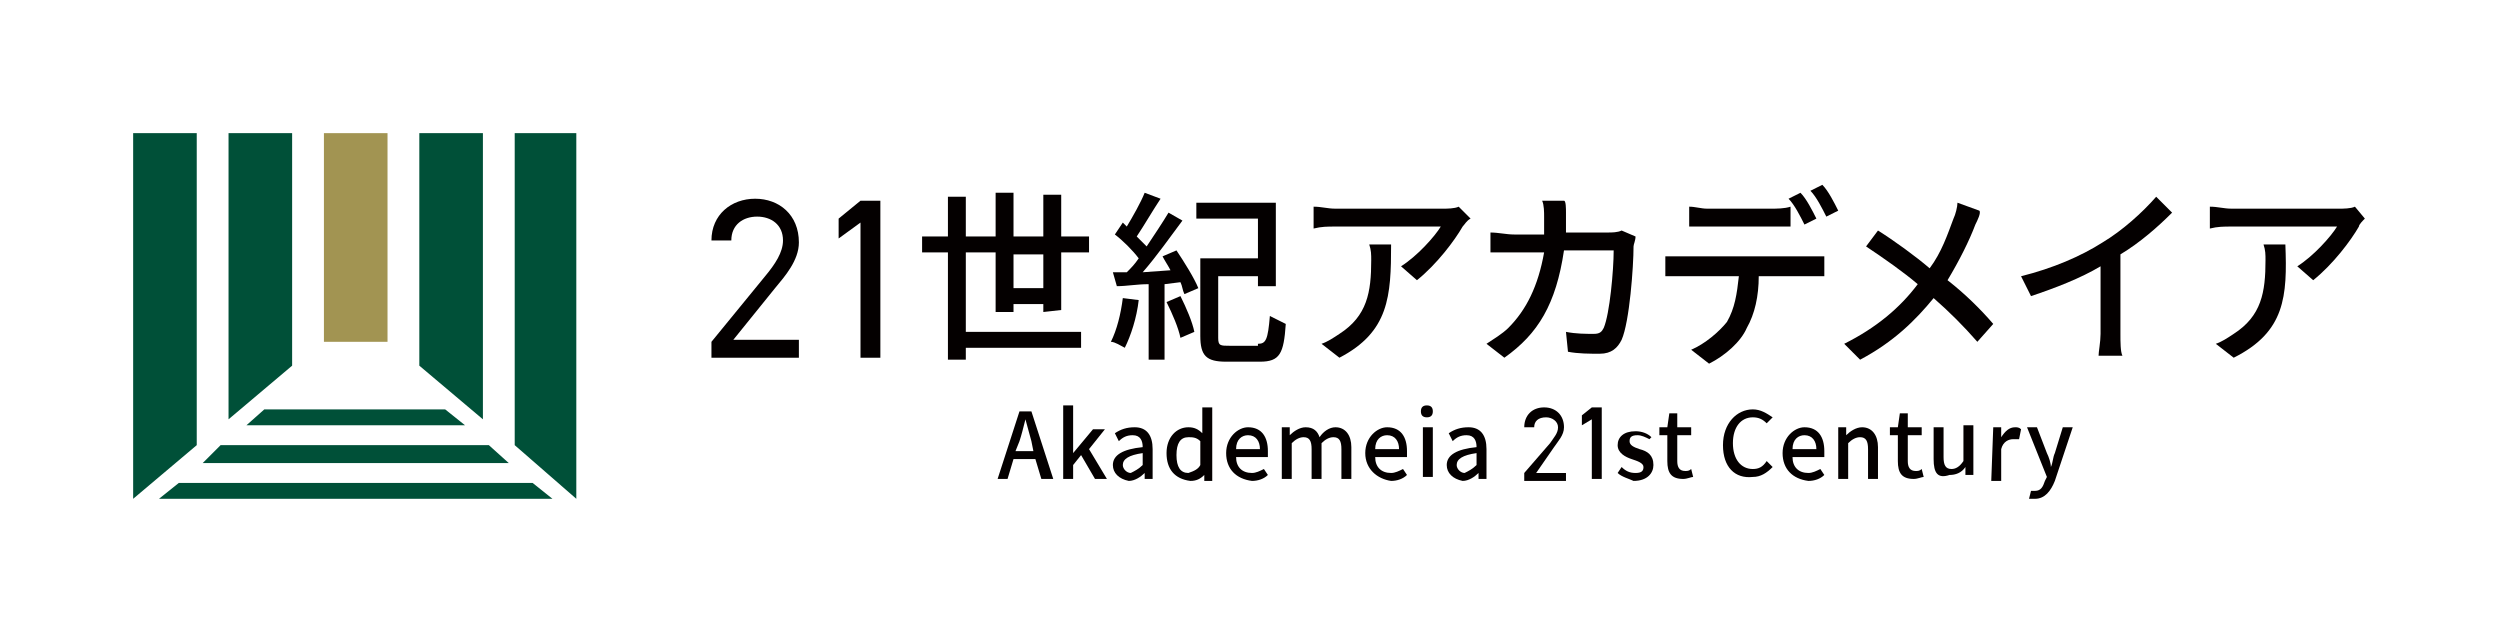 <?xml version="1.0" encoding="utf-8"?>
<!-- Generator: Adobe Illustrator 27.7.0, SVG Export Plug-In . SVG Version: 6.00 Build 0)  -->
<svg version="1.1" id="レイヤー_1" xmlns="http://www.w3.org/2000/svg" xmlns:xlink="http://www.w3.org/1999/xlink" x="0px"
	 y="0px" width="125.8px" height="31.9px" viewBox="0 0 125.8 31.9" style="enable-background:new 0 0 125.8 31.9;"
	 xml:space="preserve">
<style type="text/css">
	.st0{fill:none;}
	.st1{fill:#040000;}
	.st2{fill:#005038;}
	.st3{fill:#A29452;}
</style>
<g>
	<g>
		<rect y="-0.1" class="st0" width="6.7" height="31.9"/>
		<rect x="119.1" y="-0.1" class="st0" width="6.7" height="31.9"/>
		<rect x="0" y="-0.1" class="st0" width="125.8" height="6.7"/>
		<rect x="0" y="25.1" class="st0" width="125.8" height="6.7"/>
	</g>
	<g>
		<g>
			<path class="st1" d="M40.4,18h-4.6v-0.8l2.7-3.3c0.5-0.6,0.9-1.2,0.9-1.8c0-0.8-0.6-1.2-1.3-1.2s-1.3,0.4-1.3,1.2h-1
				c0-1.3,1-2.1,2.2-2.1s2.2,0.8,2.2,2.2c0,0.9-0.7,1.7-1.2,2.3l-2.1,2.6h3.3V18H40.4z"/>
			<path class="st1" d="M44.3,18h-1v-6.8L42.2,12v-1l1.1-0.9h1V18z"/>
			<path class="st1" d="M52.5,15.7v-0.4H51v0.4h-0.9v-3h-1.5v4h5.8v0.8h-5.8v0.6h-0.9v-5.4h-1.3v-0.8h1.3v-2h0.9v2h1.5V9.7H51v2.2
				h1.5V9.8h0.9v2.1h1.4v0.8h-1.4v2.9L52.5,15.7L52.5,15.7z M52.5,14.5v-1.7H51v1.7H52.5z"/>
			<path class="st1" d="M57.3,15.1c-0.1,0.9-0.4,1.8-0.7,2.4c-0.2-0.1-0.5-0.3-0.7-0.3c0.3-0.6,0.5-1.4,0.6-2.2L57.3,15.1z
				 M59.2,12.6c0.4,0.6,0.9,1.4,1.1,1.9l-0.7,0.3c-0.1-0.2-0.1-0.4-0.2-0.6l-0.8,0.1v3.8h-0.8v-3.8c-0.6,0-1.1,0.1-1.6,0.1L56,13.7
				h0.7c0.2-0.2,0.4-0.4,0.6-0.7c-0.3-0.4-0.8-0.9-1.2-1.2l0.4-0.6c0.1,0.1,0.1,0.1,0.2,0.2c0.3-0.5,0.7-1.2,0.9-1.7l0.8,0.3
				c-0.4,0.6-0.8,1.3-1.2,1.9c0.2,0.2,0.4,0.4,0.5,0.5c0.4-0.6,0.8-1.2,1.1-1.7l0.7,0.4c-0.6,0.8-1.3,1.8-2,2.6l1.4-0.1
				c-0.1-0.2-0.3-0.5-0.4-0.7L59.2,12.6z M59.4,14.9c0.3,0.6,0.6,1.3,0.7,1.8L59.4,17c-0.1-0.5-0.4-1.2-0.7-1.8L59.4,14.9z
				 M63.3,17.3c0.4,0,0.5-0.2,0.6-1.4c0.2,0.1,0.6,0.3,0.8,0.4c-0.1,1.5-0.3,1.9-1.3,1.9h-1.7c-1,0-1.3-0.3-1.3-1.3V13h2.9v-2h-3.1
				v-0.8h4v4.2h-0.9v-0.5h-2V17c0,0.4,0.1,0.4,0.6,0.4h1.4V17.3z"/>
			<path class="st1" d="M73.6,11.4c-0.4,0.7-1.3,1.9-2.3,2.7l-0.8-0.7c0.8-0.5,1.7-1.5,2-2h-5.3c-0.4,0-0.7,0-1.1,0.1v-1.1
				c0.4,0,0.7,0.1,1.1,0.1h5.4c0.2,0,0.6,0,0.8-0.1L74,11C73.8,11.1,73.7,11.3,73.6,11.4z M67.4,18l-0.9-0.7
				c0.3-0.1,0.6-0.3,0.9-0.5c1.4-0.9,1.6-2.1,1.6-3.7c0-0.3,0-0.5-0.1-0.8H70C70,14.9,69.9,16.7,67.4,18z"/>
			<path class="st1" d="M78.8,10.7c0,0.3,0,0.7,0,1h2.1c0.2,0,0.5,0,0.7-0.1l0.7,0.3c0,0.2-0.1,0.4-0.1,0.5c0,1-0.2,3.8-0.6,4.7
				c-0.2,0.4-0.5,0.7-1.1,0.7c-0.5,0-1.1,0-1.6-0.1l-0.1-1c0.5,0.1,1,0.1,1.4,0.1c0.3,0,0.4-0.1,0.5-0.3c0.3-0.7,0.5-2.9,0.5-3.9
				h-2.5c-0.4,2.7-1.3,4.2-3,5.4l-0.9-0.7c0.3-0.2,0.8-0.5,1.1-0.8c0.9-0.9,1.5-2.1,1.8-3.8h-1.5c-0.4,0-0.8,0-1.2,0v-1
				c0.4,0,0.8,0.1,1.2,0.1h1.5c0-0.3,0-0.6,0-0.9c0-0.2,0-0.6-0.1-0.8h1.1C78.8,10.1,78.8,10.5,78.8,10.7z"/>
			<path class="st1" d="M84.7,12.9H91c0.2,0,0.6,0,0.8,0v1c-0.2,0-0.6,0-0.8,0h-2.5c0,1-0.2,1.9-0.6,2.6c-0.3,0.7-1.1,1.4-1.9,1.8
				l-0.9-0.7c0.7-0.3,1.4-0.9,1.8-1.4c0.4-0.7,0.5-1.4,0.6-2.3h-2.8c-0.3,0-0.6,0-0.9,0v-1C84.1,12.9,84.4,12.9,84.7,12.9z
				 M85.9,10.5h3.2c0.3,0,0.7,0,1-0.1v1c-0.3,0-0.7,0-1,0h-3.2c-0.3,0-0.7,0-0.9,0v-1C85.3,10.4,85.6,10.5,85.9,10.5z M91.4,11
				l-0.6,0.3c-0.2-0.4-0.5-1-0.8-1.3l0.6-0.3C90.9,10,91.2,10.6,91.4,11z M92.5,10.6l-0.6,0.3c-0.2-0.4-0.5-1-0.8-1.3l0.6-0.3
				C92,9.6,92.3,10.2,92.5,10.6z"/>
			<path class="st1" d="M99.4,11.3c-0.3,0.8-0.8,1.8-1.4,2.8c0.9,0.7,1.7,1.5,2.3,2.2l-0.8,0.9c-0.7-0.8-1.4-1.5-2.2-2.2
				c-0.9,1.1-2,2.2-3.7,3.1l-0.8-0.8c1.6-0.8,2.8-1.8,3.7-3c-0.7-0.6-1.7-1.3-2.6-1.9l0.6-0.8c0.8,0.5,1.9,1.3,2.6,1.9
				c0.6-0.8,0.9-1.7,1.2-2.5c0.1-0.2,0.2-0.6,0.2-0.8l1.1,0.4C99.7,10.7,99.5,11.1,99.4,11.3z"/>
			<path class="st1" d="M105.8,12.2c1-0.6,2-1.5,2.7-2.3l0.8,0.8c-0.7,0.7-1.6,1.5-2.6,2.1v4c0,0.4,0,0.9,0.1,1.1h-1.2
				c0-0.2,0.1-0.7,0.1-1.1v-3.4c-1,0.6-2.3,1.1-3.5,1.5l-0.5-1C103.3,13.5,104.7,12.9,105.8,12.2z"/>
			<path class="st1" d="M118.7,11.4c-0.4,0.7-1.3,1.9-2.3,2.7l-0.8-0.7c0.8-0.5,1.7-1.5,2-2h-5.3c-0.4,0-0.7,0-1.1,0.1v-1.1
				c0.4,0,0.7,0.1,1.1,0.1h5.4c0.2,0,0.6,0,0.8-0.1L119,11C118.9,11.1,118.7,11.3,118.7,11.4z M112.4,18l-0.9-0.7
				c0.3-0.1,0.6-0.3,0.9-0.5c1.4-0.9,1.6-2.1,1.6-3.7c0-0.3,0-0.5-0.1-0.8h1.1C115.1,14.9,115,16.7,112.4,18z"/>
		</g>
		<g>
			<g>
				<path class="st1" d="M51.3,20.7h0.6l1.1,3.4h-0.6l-0.3-1H51l-0.3,1h-0.5L51.3,20.7z M51.1,22.7H52l-0.1-0.5
					c-0.1-0.4-0.2-0.7-0.3-1.1l0,0c-0.1,0.4-0.2,0.8-0.3,1.1L51.1,22.7z"/>
				<path class="st1" d="M53.5,20.4H54v2.4l0,0l1-1.2h0.6l-0.8,1l0.9,1.5h-0.6l-0.7-1.2L54,23.4v0.7h-0.5V20.4z"/>
				<path class="st1" d="M56,23.4c0-0.5,0.5-0.8,1.5-0.9c0-0.3-0.1-0.6-0.5-0.6c-0.3,0-0.5,0.1-0.7,0.3l-0.2-0.4
					c0.3-0.2,0.6-0.3,1-0.3c0.6,0,0.9,0.4,0.9,1.1v1.5h-0.4v-0.3l0,0c-0.2,0.2-0.5,0.4-0.8,0.4C56.3,24.1,56,23.8,56,23.4z
					 M57.5,23.4v-0.6c-0.7,0.1-1,0.3-1,0.6c0,0.2,0.2,0.4,0.4,0.4C57.1,23.7,57.3,23.6,57.5,23.4z"/>
				<path class="st1" d="M58.7,22.8c0-0.8,0.5-1.3,1.1-1.3c0.3,0,0.5,0.1,0.7,0.3v-0.4v-0.9H61v3.7h-0.4v-0.3l0,0
					c-0.2,0.2-0.4,0.3-0.7,0.3C59.1,24.1,58.7,23.6,58.7,22.8z M60.4,23.4v-1.2C60.2,22,60,22,59.8,22c-0.4,0-0.6,0.3-0.6,0.9
					s0.2,0.9,0.6,0.9C60.1,23.7,60.3,23.6,60.4,23.4z"/>
				<path class="st1" d="M61.7,22.8c0-0.8,0.6-1.3,1.1-1.3c0.7,0,1,0.5,1,1.2c0,0.1,0,0.2,0,0.3h-1.6c0,0.5,0.3,0.8,0.8,0.8
					c0.2,0,0.4-0.1,0.6-0.2l0.2,0.3c-0.2,0.2-0.5,0.3-0.8,0.3C62.2,24.1,61.7,23.6,61.7,22.8z M63.4,22.6c0-0.4-0.2-0.7-0.6-0.7
					c-0.3,0-0.6,0.2-0.6,0.7H63.4z"/>
				<path class="st1" d="M64.5,21.5h0.4v0.4l0,0c0.2-0.2,0.5-0.4,0.8-0.4c0.4,0,0.6,0.2,0.7,0.5c0.2-0.3,0.5-0.5,0.8-0.5
					c0.5,0,0.8,0.4,0.8,1v1.6h-0.5v-1.5c0-0.4-0.1-0.6-0.4-0.6c-0.2,0-0.4,0.1-0.6,0.3v1.8H66v-1.5c0-0.4-0.1-0.6-0.4-0.6
					c-0.2,0-0.4,0.1-0.6,0.3v1.8h-0.5V21.5z"/>
				<path class="st1" d="M68.7,22.8c0-0.8,0.6-1.3,1.1-1.3c0.7,0,1,0.5,1,1.2c0,0.1,0,0.2,0,0.3h-1.6c0,0.5,0.3,0.8,0.8,0.8
					c0.2,0,0.4-0.1,0.6-0.2l0.2,0.3c-0.2,0.2-0.5,0.3-0.8,0.3C69.3,24.1,68.7,23.6,68.7,22.8z M70.4,22.6c0-0.4-0.2-0.7-0.6-0.7
					c-0.3,0-0.6,0.2-0.6,0.7H70.4z"/>
				<path class="st1" d="M71.5,20.7c0-0.2,0.1-0.3,0.3-0.3s0.3,0.1,0.3,0.3c0,0.2-0.1,0.3-0.3,0.3S71.5,20.9,71.5,20.7z M71.6,21.5
					h0.5V24h-0.5V21.5z"/>
				<path class="st1" d="M72.8,23.4c0-0.5,0.5-0.8,1.5-0.9c0-0.3-0.1-0.6-0.5-0.6c-0.3,0-0.5,0.1-0.7,0.3l-0.2-0.4
					c0.3-0.2,0.6-0.3,1-0.3c0.6,0,0.9,0.4,0.9,1.1v1.5h-0.4v-0.3l0,0c-0.2,0.2-0.5,0.4-0.8,0.4C73.1,24.1,72.8,23.8,72.8,23.4z
					 M74.3,23.4v-0.6c-0.7,0.1-1,0.3-1,0.6c0,0.2,0.2,0.4,0.4,0.4C73.9,23.7,74.1,23.6,74.3,23.4z"/>
				<g>
					<path class="st1" d="M78.2,22.5c0.2-0.3,0.5-0.6,0.5-1c0-0.6-0.4-1-1-1s-1,0.4-1,1l0,0h0.5l0,0c0-0.3,0.2-0.5,0.6-0.5
						c0.3,0,0.6,0.2,0.6,0.5S78.2,22,78,22.3l-1.3,1.5l0,0v0.4h2.1v-0.4h-1.5L78.2,22.5L78.2,22.5z"/>
					<polygon class="st1" points="80.1,20.5 79.6,20.9 79.6,20.9 79.6,21.4 80.1,21.1 80.1,24.1 80.6,24.1 80.6,20.5 					"/>
				</g>
				<path class="st1" d="M81.4,23.8l0.2-0.3c0.2,0.2,0.4,0.3,0.7,0.3c0.3,0,0.4-0.1,0.4-0.3c0-0.2-0.3-0.3-0.6-0.4
					c-0.3-0.1-0.7-0.3-0.7-0.7c0-0.4,0.3-0.7,0.9-0.7c0.3,0,0.6,0.1,0.8,0.3L83,22.1c-0.2-0.1-0.4-0.2-0.6-0.2
					c-0.3,0-0.4,0.1-0.4,0.3c0,0.2,0.2,0.3,0.5,0.4c0.4,0.1,0.7,0.3,0.7,0.8c0,0.4-0.3,0.8-1,0.8C82,24.1,81.6,24,81.4,23.8z"/>
				<path class="st1" d="M83.9,23.2v-1.3h-0.4v-0.4h0.4l0.1-0.7h0.4v0.7h0.7v0.4h-0.7v1.3c0,0.3,0.1,0.5,0.4,0.5
					c0.1,0,0.2,0,0.3-0.1l0.1,0.4c-0.1,0-0.3,0.1-0.5,0.1C84.1,24.1,83.9,23.8,83.9,23.2z"/>
				<path class="st1" d="M86.7,22.4c0-1.1,0.7-1.8,1.5-1.8c0.4,0,0.7,0.2,1,0.4l-0.3,0.3c-0.2-0.2-0.4-0.3-0.7-0.3
					c-0.6,0-1,0.5-1,1.3s0.4,1.3,1,1.3c0.3,0,0.5-0.1,0.7-0.4l0.3,0.3c-0.3,0.3-0.6,0.5-1,0.5C87.3,24.1,86.7,23.5,86.7,22.4z"/>
				<path class="st1" d="M89.7,22.8c0-0.8,0.6-1.3,1.1-1.3c0.7,0,1,0.5,1,1.2c0,0.1,0,0.2,0,0.3h-1.6c0,0.5,0.3,0.8,0.8,0.8
					c0.2,0,0.4-0.1,0.6-0.2l0.2,0.3c-0.2,0.2-0.5,0.3-0.8,0.3C90.2,24.1,89.7,23.6,89.7,22.8z M91.4,22.6c0-0.4-0.2-0.7-0.6-0.7
					c-0.3,0-0.6,0.2-0.6,0.7H91.4z"/>
				<path class="st1" d="M92.5,21.5h0.4v0.4l0,0c0.2-0.2,0.5-0.4,0.8-0.4c0.5,0,0.8,0.4,0.8,1v1.6H94v-1.5c0-0.4-0.1-0.6-0.4-0.6
					c-0.2,0-0.4,0.1-0.6,0.3v1.8h-0.5C92.5,24.1,92.5,21.5,92.5,21.5z"/>
				<path class="st1" d="M95.5,23.2v-1.3h-0.4v-0.4h0.4l0.1-0.7H96v0.7h0.7v0.4H96v1.3c0,0.3,0.1,0.5,0.4,0.5c0.1,0,0.2,0,0.3-0.1
					l0.1,0.4c-0.1,0-0.3,0.1-0.5,0.1C95.7,24.1,95.5,23.8,95.5,23.2z"/>
				<path class="st1" d="M97.3,23.1v-1.6h0.5V23c0,0.4,0.1,0.6,0.4,0.6c0.2,0,0.4-0.1,0.6-0.4v-1.8h0.5v2.5h-0.4v-0.4l0,0
					c-0.2,0.3-0.5,0.4-0.8,0.4C97.5,24.1,97.3,23.8,97.3,23.1z"/>
				<path class="st1" d="M100.3,21.5h0.4V22l0,0c0.2-0.3,0.4-0.5,0.7-0.5c0.1,0,0.2,0,0.3,0.1l-0.1,0.5c-0.1,0-0.2,0-0.3,0
					c-0.2,0-0.5,0.1-0.6,0.5v1.6h-0.5L100.3,21.5L100.3,21.5z"/>
				<path class="st1" d="M102.1,25.1l0.1-0.4c0,0,0.1,0,0.2,0c0.3,0,0.4-0.2,0.5-0.5L103,24l-1-2.5h0.5l0.5,1.3
					c0.1,0.2,0.2,0.5,0.2,0.7l0,0c0.1-0.2,0.1-0.5,0.2-0.7l0.4-1.3h0.5l-0.9,2.7c-0.2,0.5-0.5,0.9-1,0.9
					C102.3,25.1,102.2,25.1,102.1,25.1z"/>
			</g>
		</g>
		<g>
			<polygon class="st2" points="9,24.3 8,25.1 27.8,25.1 26.8,24.3 			"/>
			<polygon class="st2" points="24.6,22.4 11.1,22.4 10.2,23.3 25.6,23.3 			"/>
			<polygon class="st2" points="22.4,20.6 13.3,20.6 12.4,21.4 23.4,21.4 			"/>
			<polygon class="st2" points="9.9,22.4 9.9,6.7 6.7,6.7 6.7,25.1 			"/>
			<polygon class="st2" points="25.9,22.4 25.9,6.7 29,6.7 29,25.1 			"/>
			<polygon class="st2" points="14.7,18.4 14.7,6.7 11.5,6.7 11.5,21.1 			"/>
			<rect x="16.3" y="6.7" class="st3" width="3.2" height="10.5"/>
			<polygon class="st2" points="24.3,21.1 24.3,6.7 21.1,6.7 21.1,18.4 			"/>
		</g>
	</g>
</g>
</svg>

